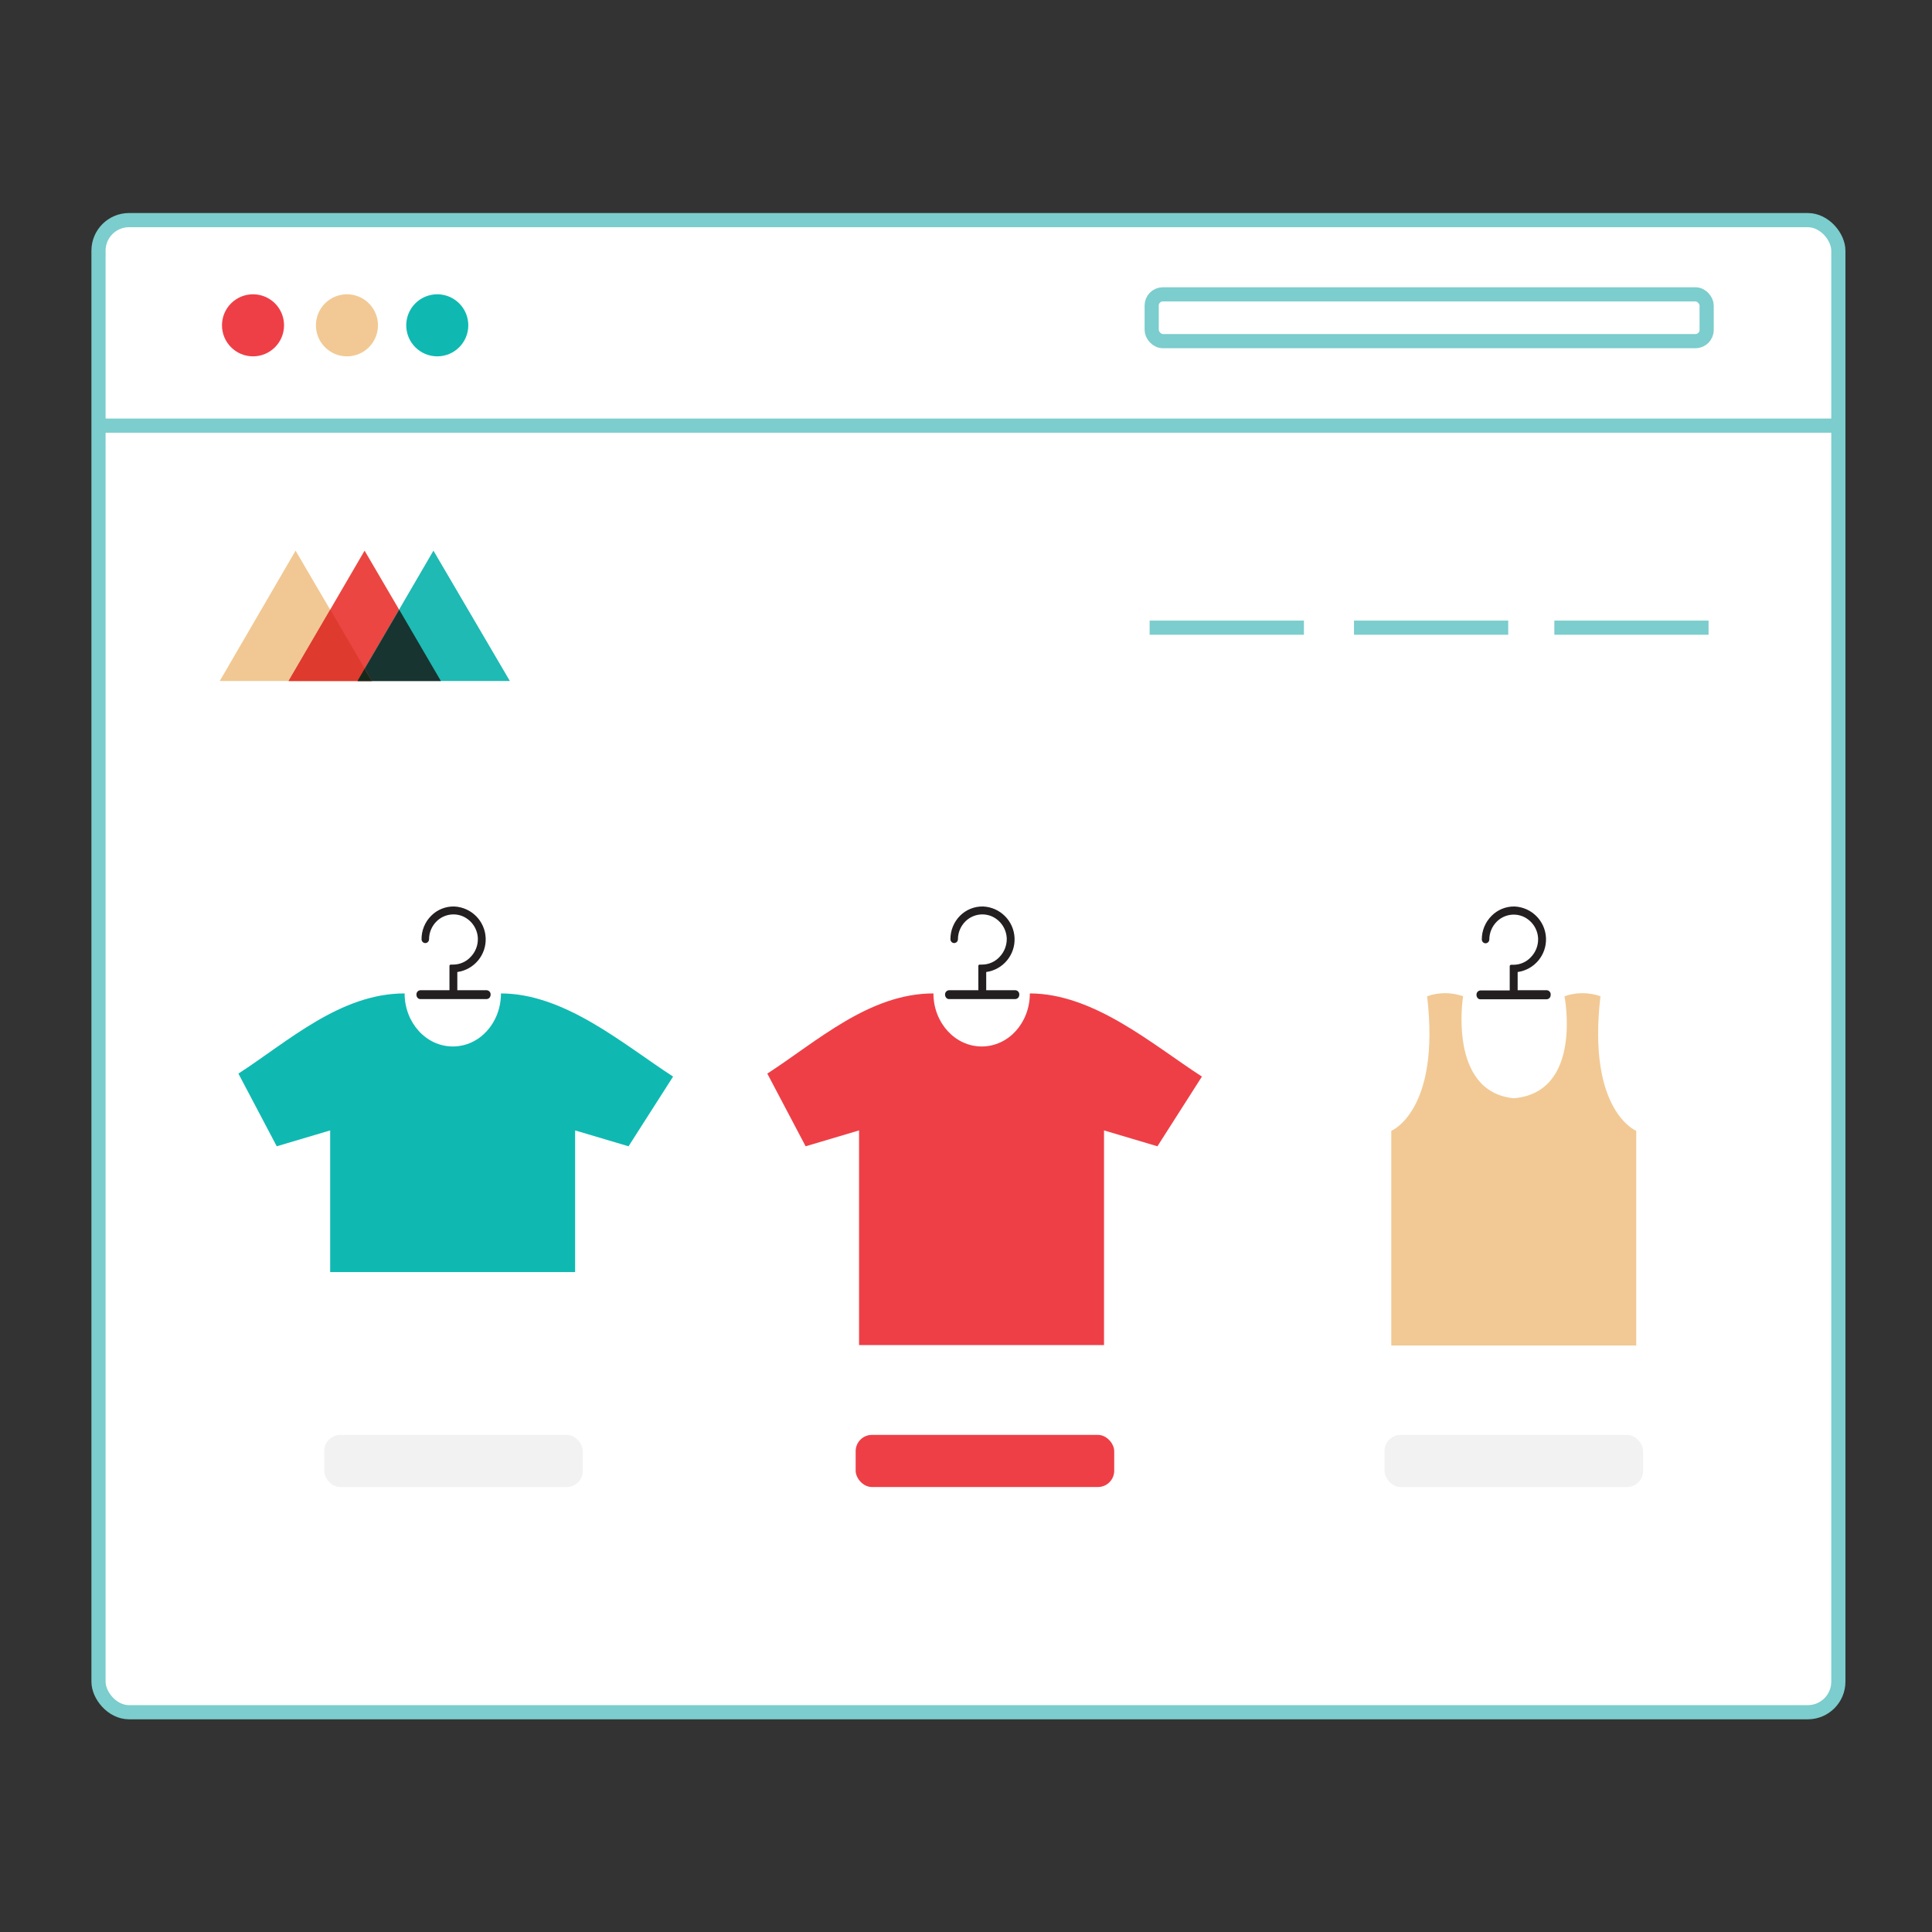 <?xml version="1.0" encoding="UTF-8"?>
<svg width="180px" height="180px" viewBox="0 0 180 180" version="1.1" xmlns="http://www.w3.org/2000/svg" xmlns:xlink="http://www.w3.org/1999/xlink">
    <rect x="0" y="0" width="180" height="180" fill="#333333" stroke="none"/>
    <title>fill-your-store-with-products</title>
    <defs>
        <polygon id="path-1" points="0 0 180 0 180 180 0 180"></polygon>
    </defs>
    <g id="Page-1" stroke="none" stroke-width="1" fill="none" fill-rule="evenodd">
        <g id="pf-landing-pod-in-europe" transform="translate(-630, -2046)">
            <g id="Steps-horizontal/0-Desktop/3-steps" transform="translate(144, 2046)">
                <g id="Steps-horizontal/3-Steps-item/Web-3-items-in-row-Copy" transform="translate(384, 0)">
                    <g id="fill-your-store-with-products" transform="translate(102, 0)">
                        <mask id="mask-2" fill="white">
                            <use xlink:href="#path-1"></use>
                        </mask>
                        <use id="Mask" fill-opacity="0" fill="#FFFFFF" xlink:href="#path-1"></use>
                        <g id="picking-a-shirt-on-printful-page" mask="url(#mask-2)">
                            <g transform="translate(9, 20)">
                                <rect id="Rectangle" stroke="#7CCDCD" stroke-width="1.32" fill="#FFFFFF" fill-rule="nonzero" x="0.178" y="0.508" width="162.096" height="139.016" rx="2.845"></rect>
                                <circle id="Oval" stroke="none" fill="#EE3F47" fill-rule="nonzero" cx="14.573" cy="10.309" r="2.891"></circle>
                                <circle id="Oval-2" stroke="none" fill="#0FB9B2" fill-rule="nonzero" cx="31.739" cy="10.309" r="2.891"></circle>
                                <circle id="Oval-3" stroke="none" fill="#F2C994" fill-rule="nonzero" cx="23.324" cy="10.309" r="2.891"></circle>
                                <path d="M36.346,72.257 L33.607,72.257 L33.607,70.561 C35.176,70.342 36.321,68.964 36.249,67.382 C36.177,65.799 34.912,64.532 33.33,64.456 C32.522,64.433 31.741,64.746 31.172,65.32 C30.592,65.899 30.269,66.686 30.274,67.505 C30.274,67.631 30.339,67.748 30.446,67.815 C30.555,67.882 30.693,67.882 30.802,67.815 C30.909,67.748 30.974,67.631 30.974,67.505 C30.975,66.873 31.232,66.268 31.687,65.828 C32.329,65.203 33.282,65.021 34.109,65.366 C34.941,65.726 35.491,66.533 35.521,67.439 C35.537,68.072 35.299,68.685 34.861,69.142 C34.443,69.601 33.852,69.865 33.231,69.868 L33,69.868 C32.931,69.868 32.875,69.924 32.875,69.993 L32.875,72.257 L30.162,72.257 C29.949,72.271 29.788,72.453 29.799,72.666 C29.796,72.772 29.831,72.875 29.898,72.956 C29.959,73.033 30.051,73.079 30.149,73.082 L36.34,73.082 C36.442,73.075 36.539,73.03 36.61,72.956 C36.674,72.873 36.709,72.771 36.709,72.666 C36.721,72.453 36.559,72.271 36.346,72.257 L36.346,72.257 Z" id="Path" stroke="none" fill="#231F20" fill-rule="nonzero"></path>
                                <path d="M37.673,72.554 C37.673,75.286 35.693,77.497 33.185,77.497 L33.185,77.497 C30.703,77.497 28.697,75.286 28.697,72.554 L28.697,72.554 C22.704,72.554 17.833,77.035 13.213,80.025 L16.784,86.797 L21.76,85.318 L21.76,98.518 L44.583,98.518 L44.583,85.318 L49.559,86.797 L53.711,80.302 C49.091,77.312 43.639,72.554 37.646,72.554 L37.673,72.554 Z" id="Path" stroke="none" fill="#0FB9B2" fill-rule="nonzero"></path>
                                <path d="M85.615,72.257 L82.883,72.257 L82.883,70.561 C84.452,70.342 85.596,68.964 85.524,67.382 C85.452,65.799 84.188,64.532 82.606,64.456 C81.796,64.434 81.013,64.746 80.441,65.32 C79.866,65.901 79.545,66.687 79.55,67.505 C79.549,67.631 79.614,67.748 79.721,67.815 C79.829,67.88 79.964,67.88 80.071,67.815 C80.183,67.752 80.251,67.633 80.249,67.505 C80.25,66.873 80.508,66.268 80.962,65.828 C81.604,65.203 82.557,65.021 83.384,65.366 C84.216,65.726 84.766,66.533 84.797,67.439 C84.81,68.071 84.572,68.683 84.137,69.142 C83.719,69.601 83.128,69.865 82.507,69.868 L82.276,69.868 C82.206,69.868 82.15,69.924 82.15,69.993 L82.15,72.257 L79.418,72.257 C79.204,72.271 79.041,72.452 79.048,72.666 C79.048,72.772 79.085,72.875 79.154,72.956 C79.215,73.033 79.307,73.079 79.405,73.082 L85.595,73.082 C85.698,73.075 85.794,73.03 85.866,72.956 C85.93,72.873 85.965,72.771 85.965,72.666 C85.977,72.458 85.822,72.278 85.615,72.257 L85.615,72.257 Z" id="Path" stroke="none" fill="#231F20" fill-rule="nonzero"></path>
                                <path d="M86.948,72.554 C86.948,75.286 84.968,77.497 82.46,77.497 L82.46,77.497 C79.979,77.497 77.966,75.286 77.966,72.554 L77.966,72.554 C71.98,72.554 67.109,77.035 62.489,80.025 L66.059,86.797 L71.036,85.318 L71.036,105.316 L93.859,105.316 L93.859,85.318 L98.835,86.797 L102.98,80.302 C98.36,77.312 92.915,72.554 86.922,72.554 L86.948,72.554 Z" id="Path" stroke="none" fill="#EE3F47" fill-rule="nonzero"></path>
                                <rect id="Rectangle" stroke="#7CCDCD" stroke-width="1.32" fill="none" x="98.3" y="7.425" width="51.704" height="4.356" rx="1.036"></rect>
                                <line x1="0.297" y1="19.655" x2="161.865" y2="19.655" id="Path" stroke="#7CCDCD" stroke-width="1.32" fill="none"></line>
                                <line x1="135.815" y1="38.478" x2="150.183" y2="38.478" id="Path" stroke="#7CCDCD" stroke-width="1.32" fill="none"></line>
                                <line x1="117.15" y1="38.478" x2="131.518" y2="38.478" id="Path" stroke="#7CCDCD" stroke-width="1.32" fill="none"></line>
                                <line x1="98.109" y1="38.478" x2="112.484" y2="38.478" id="Path" stroke="#7CCDCD" stroke-width="1.32" fill="none"></line>
                                <path d="M140.111,72.818 C139.027,72.435 137.843,72.435 136.759,72.818 C136.759,72.818 138.521,81.774 132.033,82.322 C125.869,81.708 127.314,72.818 127.314,72.818 C126.229,72.435 125.046,72.435 123.961,72.818 C125.215,83.51 120.622,85.358 120.622,85.358 L120.622,105.356 L143.444,105.356 L143.444,85.358 C143.444,85.358 138.857,83.51 140.111,72.818 Z" id="Path" stroke="none" fill="#F2C994" fill-rule="nonzero"></path>
                                <path d="M135.128,72.257 L132.396,72.257 L132.396,70.561 C133.965,70.341 135.109,68.962 135.036,67.379 C134.962,65.796 133.695,64.529 132.112,64.456 C131.301,64.439 130.52,64.759 129.954,65.34 C129.377,65.921 129.054,66.706 129.056,67.525 C129.056,67.651 129.121,67.768 129.228,67.835 C129.337,67.901 129.475,67.901 129.584,67.835 C129.692,67.768 129.757,67.651 129.756,67.525 C129.76,66.893 130.017,66.289 130.469,65.848 C131.111,65.223 132.064,65.041 132.891,65.386 C133.723,65.746 134.273,66.553 134.303,67.459 C134.319,68.091 134.081,68.704 133.643,69.161 C133.226,69.621 132.634,69.884 132.013,69.887 L131.782,69.887 C131.714,69.891 131.66,69.945 131.657,70.013 L131.657,72.277 L128.924,72.277 C128.712,72.291 128.55,72.473 128.561,72.686 C128.559,72.791 128.594,72.894 128.66,72.976 C128.721,73.053 128.813,73.099 128.911,73.102 L135.102,73.102 C135.205,73.095 135.301,73.05 135.373,72.976 C135.439,72.894 135.474,72.791 135.472,72.686 C135.495,72.473 135.341,72.281 135.128,72.257 L135.128,72.257 Z" id="Path" stroke="none" fill="#231F20" fill-rule="nonzero"></path>
                                <polygon id="Path" stroke="none" fill="#F1C893" fill-rule="nonzero" points="11.471 43.448 18.539 31.304 25.654 43.448"></polygon>
                                <polygon id="Path-2" stroke="none" fill="#EB4641" fill-rule="nonzero" points="17.886 43.448 24.968 31.304 32.076 43.448"></polygon>
                                <polygon id="Path-3" stroke="none" fill="#1EBAB3" fill-rule="nonzero" points="24.308 43.448 31.383 31.304 38.504 43.448"></polygon>
                                <polygon id="Path-4" stroke="none" fill="#173430" fill-rule="nonzero" points="24.308 43.448 32.076 43.448 28.195 36.802"></polygon>
                                <polygon id="Path-5" stroke="none" fill="#DF3A2E" fill-rule="nonzero" points="17.886 43.448 25.654 43.448 21.773 36.802"></polygon>
                                <polygon id="Path-6" stroke="none" fill="#15291B" fill-rule="nonzero" points="24.308 43.448 25.654 43.448 24.968 42.299"></polygon>
                                <rect id="Rectangle" stroke="none" fill="#EE3F47" fill-rule="nonzero" x="70.719" y="113.685" width="24.09" height="4.858" rx="1.518"></rect>
                                <rect id="Rectangle" stroke="none" fill="#F2F2F2" fill-rule="nonzero" x="119.995" y="113.685" width="24.09" height="4.858" rx="1.498"></rect>
                                <rect id="Rectangle" stroke="none" fill="#F2F2F2" fill-rule="nonzero" x="21.206" y="113.685" width="24.09" height="4.858" rx="1.498"></rect>
                            </g>
                        </g>
                    </g>
                </g>
            </g>
        </g>
    </g>
</svg>